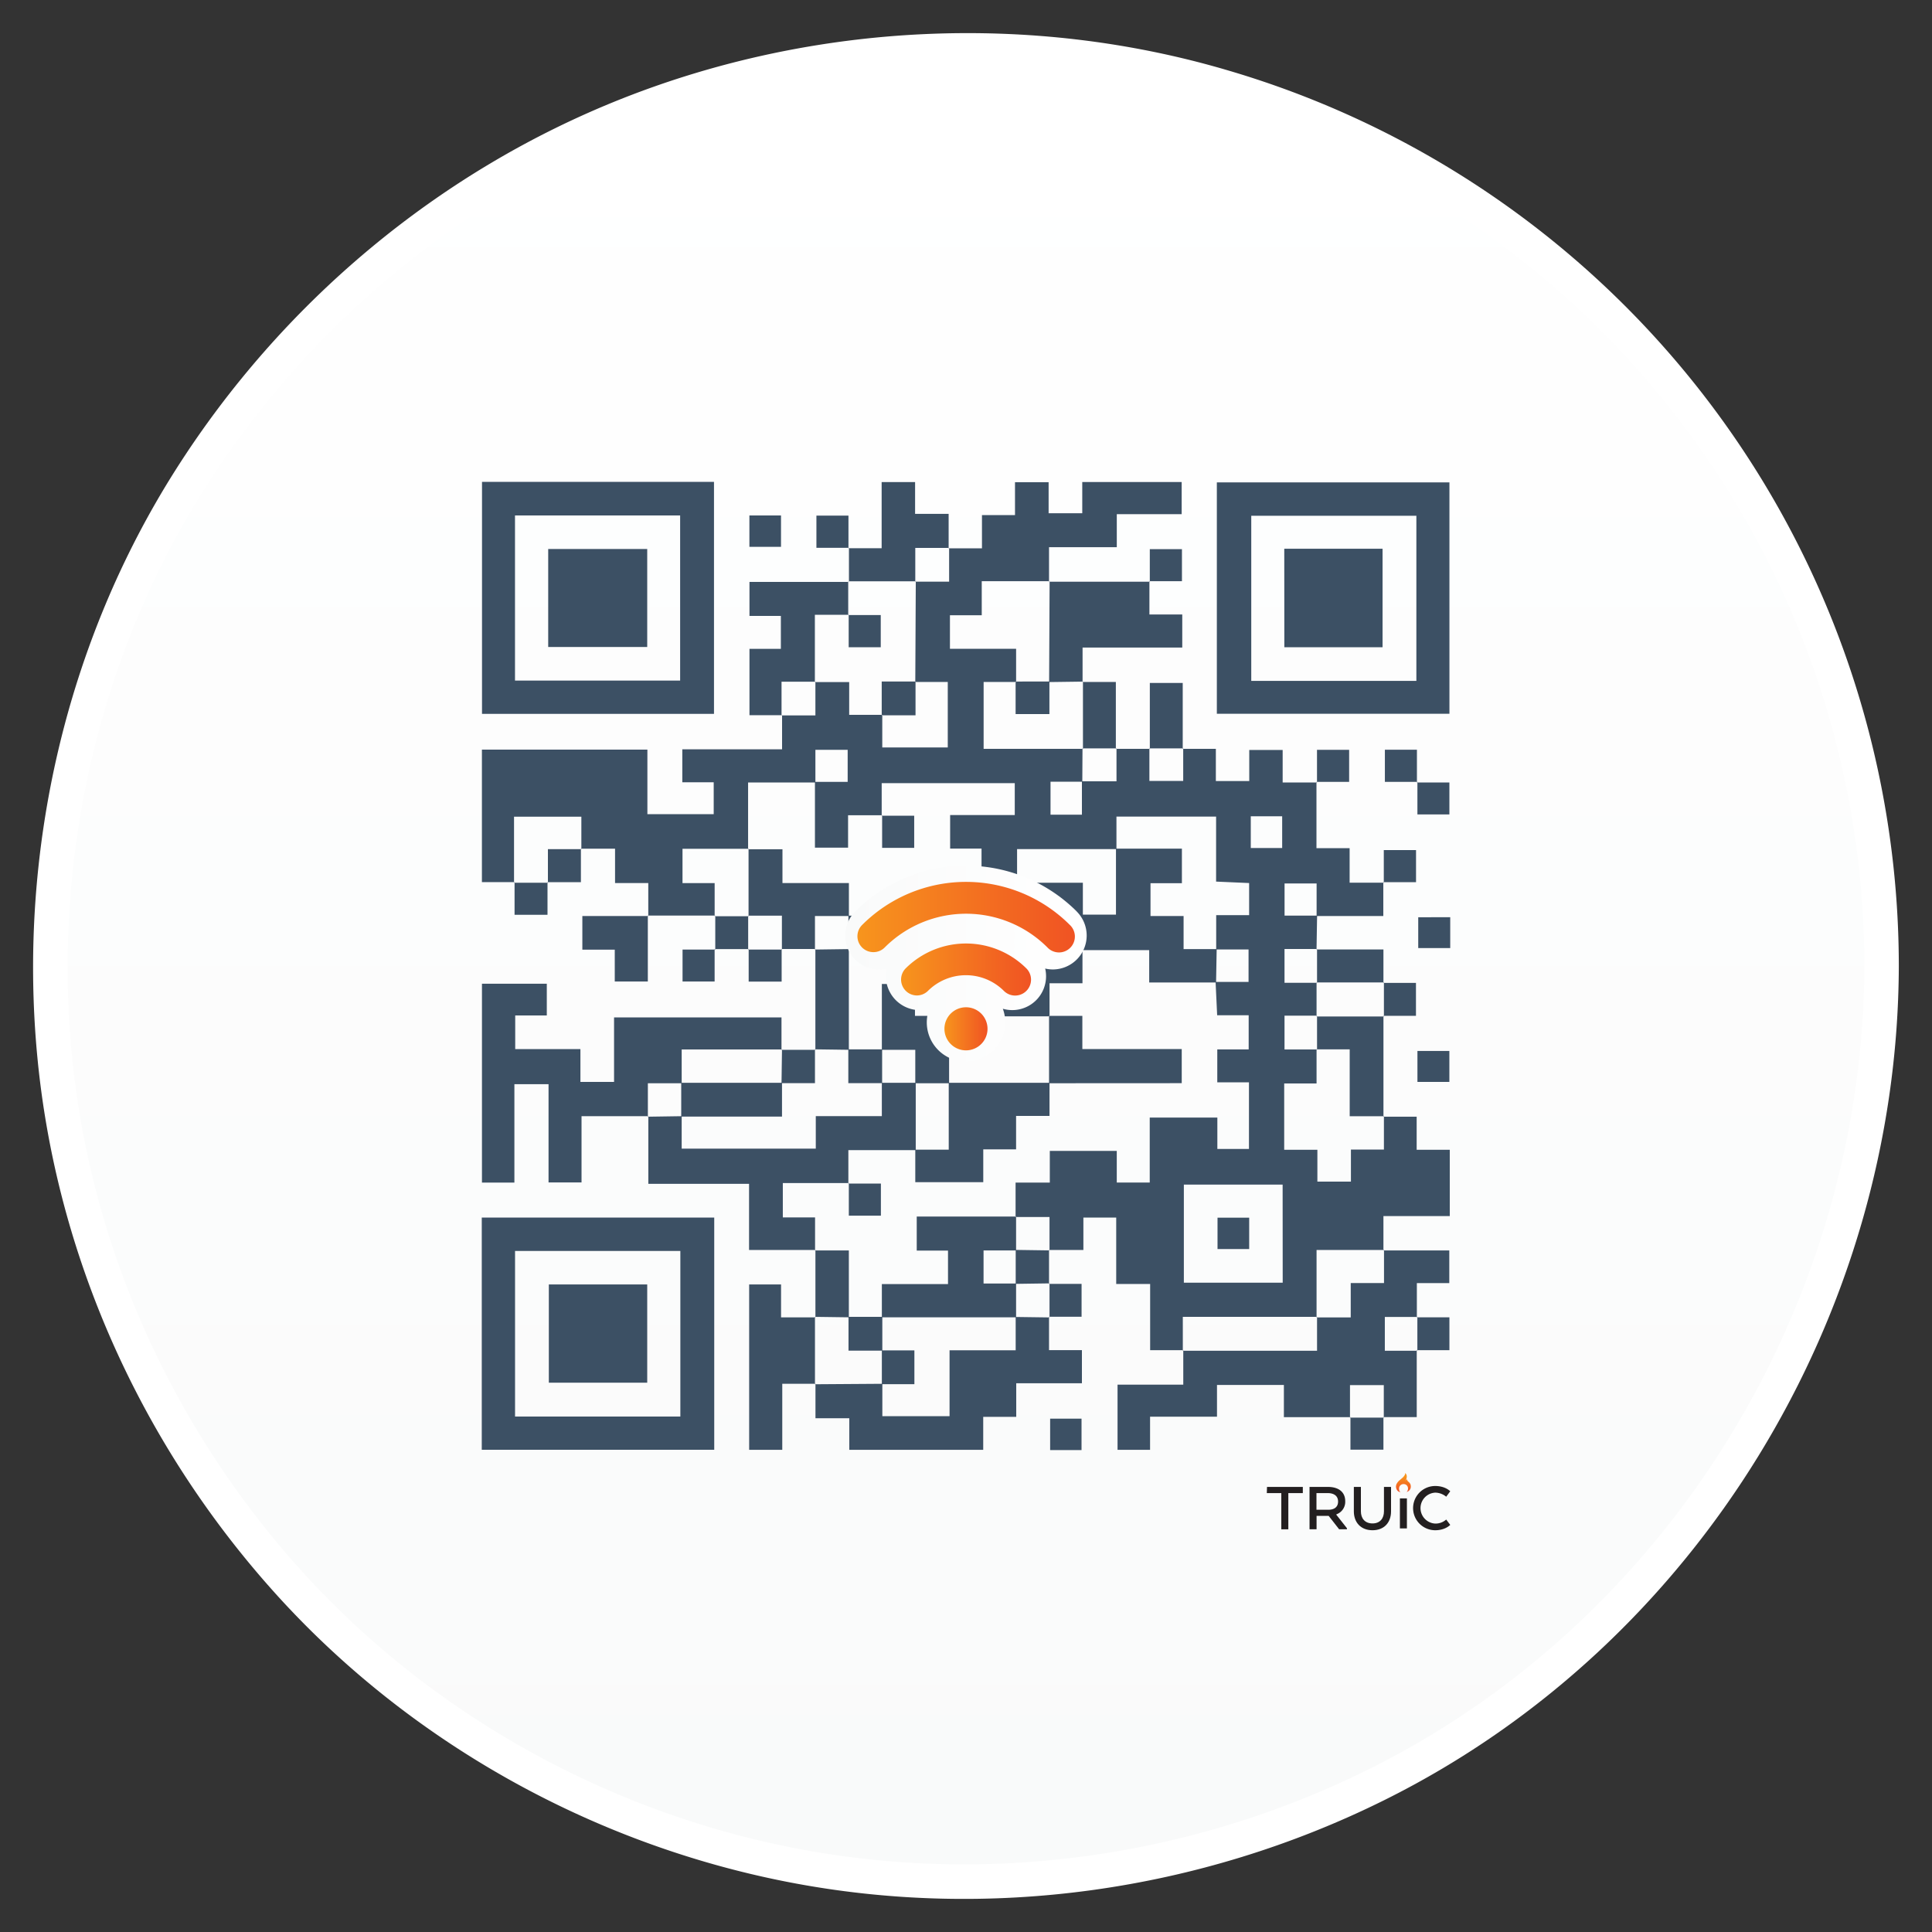 <svg xmlns="http://www.w3.org/2000/svg" xmlns:xlink="http://www.w3.org/1999/xlink" viewBox="0 0 800 800"><rect x="0" y="0" width="800" height="800" fill="#333333" stroke="none"/><defs><style>.cls-1{fill:#fff;}.cls-2{fill:url(#linear-gradient);}.cls-3{fill:#3c5064;}.cls-4{fill:url(#linear-gradient-2);}.cls-5{fill:url(#linear-gradient-3);}.cls-6{fill:url(#linear-gradient-4);}.cls-7{fill:url(#linear-gradient-5);}.cls-8{fill:#231f20;}.cls-9{fill:url(#linear-gradient-6);}</style><linearGradient id="linear-gradient" x1="400" y1="771.99" x2="400" y2="28.01" gradientUnits="userSpaceOnUse"><stop offset="0" stop-color="#f9fafa"/><stop offset="1" stop-color="#fff"/></linearGradient><linearGradient id="linear-gradient-2" x1="350" y1="399" x2="450" y2="399" xlink:href="#linear-gradient"/><linearGradient id="linear-gradient-3" x1="355.1" y1="379.75" x2="444.9" y2="379.75" gradientUnits="userSpaceOnUse"><stop offset="0.01" stop-color="#f7941d"/><stop offset="1" stop-color="#f05323"/></linearGradient><linearGradient id="linear-gradient-4" x1="373.03" y1="401.4" x2="426.96" y2="401.4" xlink:href="#linear-gradient-3"/><linearGradient id="linear-gradient-5" x1="391.08" y1="425.99" x2="408.91" y2="425.99" xlink:href="#linear-gradient-3"/><linearGradient id="linear-gradient-6" x1="-934.52" y1="-660.23" x2="-934.52" y2="-654.08" gradientTransform="translate(1515.6 1271.5)" gradientUnits="userSpaceOnUse"><stop offset="0.01" stop-color="#f7941d"/><stop offset="1" stop-color="#f05323"/></linearGradient></defs><g id="Final"><path class="cls-1" d="M508.72,29.22C427,5,337.31,9.42,258.09,40.63,181.74,70.71,116.68,125.34,72.75,194.52,27.33,266.06,7.57,352.37,15.36,436.57c7.68,83,43,161.53,98.74,223.33,55.28,61.28,130.64,103.37,211.51,119.27,83.69,16.46,171.38,4.09,247.65-33.8,129.8-64.49,212.55-201,213-345.35A386.75,386.75,0,0,0,508.72,29.22Z"/><path class="cls-2" d="M504.69,43C426,19.59,339.63,23.89,263.35,53.94c-73.53,29-136.17,81.57-178.48,148.19C41.13,271,22.1,354.13,29.6,435.21,37,515.14,71,590.77,124.69,650.27c53.23,59,125.8,99.54,203.68,114.86,80.59,15.85,165,3.94,238.47-32.55C691.83,670.48,771.52,539,772,400A372.41,372.41,0,0,0,504.69,43Z"/><path id="Wifi_QR_Code" data-name="Wifi QR Code" class="cls-3" d="M296.11,379.11H268.25l.19.2V365.65H254.68V351.42H240.54l.19.2V338.17H212.85v27.3l.18-.2H199.55V310.41h68.52v26.71h27.46v-13.2h-13V310.27h41.31V296.05l-.2.19h14v-14l-.2.19h14.19V296h13.7v13.5h27.12V282.39H379l.21-41.73-.2.19h14v-14l-.19.21h13.79V213.3h13.68V199.67h13.92v12.86h13.93V199.59h41.16V212.9H462.44v13.69H434.38v14.26l.2-.19H406.52v14.11H393.35v13.87h27.4v13.75H407.3v27.69h41.13l-.19-.19q0,6.9-.08,13.8H435v13.65H448c0-4.83,0-9.33,0-13.82h14.32V309.89l-.19.2h14l-.19-.2v13.47h14V309.89l-.19.2h13.71v13.33h13.83V310.54h13.83V324h14.19l-.19-.2V351.2h13.73v14.3H573l-.2-.2v14H545.18V365.83H531.91v13.31h13.47q-.11,7-.23,14l.21-.19H531.89v14h13.47l-.2-.19v14l.2-.2H531.89v14h13.47l-.2-.19v14.26h-13.4v27.47H545.5v13.19h13.89V476h13.66V462.2l-.19.21h13.75V476.1h13.71v27.45H572.85v14.23l.2-.19H545.16v27.89l.2-.2H489.78v14l.19-.2H476.25V531.66H462.2v-27.5H448.61v13.42H434.39l.19.2V503.93H420.53V489.68H434.7V476.57h27.73v13.1h13.65V462.76h28v13h13.09v-27.6H504.05V434.54h13V420.39H504c-.24-5.09-.45-9.45-.65-13.79H517V393.15H503.6V378.94h13.64V365.65l-13.68-.6V338.14H462.3V351.6H421.15v13.93h27.24v13.21H462.1V351.41h27.3v14.31h-13v13.59h13.7V393H503.8q-.14,6.92-.25,13.83H475.86V393.43H448.23v13.71H434.59v13.71H392.84V392.79H420.3V379.15H379.58v-14.1h26.85V351.39h-13V337.5h26.76V324.28h-55.1v13.48l.2-.19H351.17V351H337.45V323.76H351V310.48H337.64V324H309.77v27.66l.19-.19H282.61v14.2h13.31v13.69Zm235,111.41H490.21v40.61h40.93ZM517.92,338v13.15h13V338ZM199.59,199.52h96.06v96.07H199.59Zm13.66,82.29h68.38V213.43H213.25Zm290.62,13.75V199.74h96.31v95.82Zm82.62-82H518.12v68.38h68.37ZM295.75,504.17v96.14H199.49V504.17ZM213.27,518v68.57h68.45V518Zm55-55.56V448.55h14v-14h41.53l-.2.19V421.29H254.27V448H240.34v-13.6h-27V420.49h13.08V407.34H199.57v82.34H213V448.93h14.14v40.69H240.8V462.19h27.62Zm304.82,55.19v13.66H559.31v14.23H545.16l.2-.2v14H489.78l.19-.2v14.23H462.75v27h13.47V586.62h27.71V573.48h27.7v13.33H559.2L559,587V573.55h14V587l-.19-.21h13.83V559.13l.21.19H573.43v-14H586.9l-.21.19V531.3h13.43V517.78H572.85Zm-235.59.19V504.1H324.15V489.88h27.33l-.19.2V476.25h27.9q0-13.94,0-27.89H365.15v13.8H337.8v13.46H282.27V462.19l-14,.21.19-.21v28h41.71v27.39h27.52Zm97.12,27.7-14.05-.19v13.79H393.19v27.3H365.36V573l-27.9.19.21-.19v14.27h14v13.07h55.46V586.68H420.8V572.77H448v-13.7H434.38V545.29Zm0-304.82-.2,41.73,14.05-.19-.2.19V268.14h41.28V254.45h-13.6V240.68l.2.2-41.73,0Zm-111,55.58v-14h14l-.2.19v-27.9h14l-.19.19q0-7,0-14l.19.2H310.34v14.08h13v13.63h-13v27.48h13.49Zm13.84,276.93V545.28l.19.21H323.42V531.87H310.21v68.48h13.71V573h13.75Zm13.85-332.51H379.2l-.2.19v-14h14l-.19.21V212.78H378.92V199.62H365.07V227H351.33l.2-.19,0,14Zm-13.85,152.5V379.31h14.05V365.65H324v-14H309.77l.19-.19v27.89l-.19-.2h14v14l-.19-.2h14Zm235.59,27.7H545.16l.2-.2v14l-.2-.19h13.72V462.2h14.17l-.19.21q0-20.88,0-41.74ZM268.44,379.3h-27.3v13.94h13.42v13.19h13.69V379.1Zm69,55.21,14.05.19V393l-14.05.19.19-.2q0,20.87,0,41.74Zm0,110.77,14.05.19V517.78H337.46l.19-.2v27.91ZM475.93,309.89h14l-.19.2v-27.3H476.12v27.3Zm-27.5-27.69v27.88l-.19-.19h14l-.19.2v-27.7H448.23ZM545.36,393v14l-.2-.19h27.89l-.2.19V393.16h-27.7Zm-221.55.19h-14l.2-.19v13.47h13.65V393Zm-27.71,0H282.63v13.24h13.28V393Zm276.95,13.63v14l-.2-.19h13.47V407H572.85Zm14.21-27v12.75h13.25V379.79ZM295.91,393,310,393l-.2.19v-14l.19.2h-14l.19-.21q0,7,0,14.08Zm27.9,41.52-.2,14h13.85v-14l.21.19H323.61Zm-96.93-69h-14l.19-.2v13.48h13.64V365.28ZM600.15,448V435.17H586.93V448ZM572.84,365.3h13.51V352H573V365.5ZM240.73,351.62H226.88v13.85l-.2-.19h13.86V351.42Zm346.19-27.87v13.48h13.24V324H586.73Zm-.2.2V310.44H573.45v13.31h13.47Zm-41.57-.19h13.5V310.48H545.34V324Zm-110.57,194-14-.2v14.06l14-.2-.2.19q0-7,0-14Zm0,13.66v14l-.2-.19h13.48V531.63H434.38Zm41.33-290.76h13.51V227.4H476.11v13.48ZM351.33,227V213.51H338.06v13.32h13.47ZM586.9,545.28v14l-.21-.19h13.48V545.47H586.69ZM310.31,213.44v13H323.4v-13Zm137.53,374h-13v13h13ZM573.05,587H559l.19-.21v13.48h13.66V586.81ZM420.74,503.74H379.6v14.11h12.95v13.87H365.16v13.76h55.58v-14H407.27V517.78h13.47ZM379,489.52h28.15v-13.6h13.59V462.08h13.84V448.36H392.85v27.69H379Zm110.33-41V434.38H448.18V420.66H434.39v27.89ZM351.48,489.88v13.51h13.28V490.08H351.29Zm13.87,55.4h-14v14h14ZM393,448.55V420.66H378.87V407.44H365.16V434.7H379v13.85Zm-28.26-55.39v-14H351.31v14Zm-13.47,41.35v14h14v-14Zm14-96.94v13.51h13.28V337.76H365.13Zm-.17-55.37v14h14v-14Zm-13.68-27.71V268h13.28V254.68H351.29ZM504.15,504.21v13h13.11v-13Zm-83.61-222v13.47h14V282.2ZM268,267.9V227.33H227V267.9Zm263.82.11h40.67V227.22H531.79ZM227.26,572.54H268V531.86H227.26Zm54.82-124.18v14h41.73v-14Zm96.55,124.81v-14H365.16v14Z"/><path class="cls-4" d="M445.89,377.45a64.89,64.89,0,0,0-91.77,0,14.05,14.05,0,0,0,9.93,24,14.26,14.26,0,0,0,3.14-.36,14.11,14.11,0,0,0-.37,3.13,14.08,14.08,0,0,0,14.06,14.06,14.09,14.09,0,0,0,3.9-.56A16.2,16.2,0,0,0,400,439.56a16.27,16.27,0,0,0,16.25-16.24,16.1,16.1,0,0,0-1-5.62,14.09,14.09,0,0,0,3.9.56h0a14,14,0,0,0,14-14.06,14.26,14.26,0,0,0-.36-3.14,14.61,14.61,0,0,0,3.11.37h0a14.05,14.05,0,0,0,9.94-24Z"/><path class="cls-5" d="M361.68,394.26A6.58,6.58,0,0,1,357,383,60.77,60.77,0,0,1,443,383a6.58,6.58,0,1,1-9.31,9.29,47.62,47.62,0,0,0-67.32,0A6.54,6.54,0,0,1,361.68,394.26Z"/><path class="cls-6" d="M379.62,412.2A6.59,6.59,0,0,1,375,401,35.45,35.45,0,0,1,425,401a6.58,6.58,0,1,1-9.31,9.31,22.27,22.27,0,0,0-31.45,0A6.57,6.57,0,0,1,379.62,412.2Z"/><path class="cls-7" d="M408.91,426a8.92,8.92,0,1,1-8.92-8.91A8.92,8.92,0,0,1,408.91,426Z"/><g id="TRUiC-logo-black-color-flame"><rect class="cls-8" x="579.67" y="620.45" width="2.9" height="12.43"/><path class="cls-8" d="M524.64,615.7h14.83v2.56h-6v15h-2.91v-15h-6Z"/><path class="cls-8" d="M542.19,615.7h7.67c4.45,0,7.17,2.13,7.17,5.93a5.49,5.49,0,0,1-3.68,5.43v.17l4.39,5.58v.42H554.5l-4.34-5.55h-5v5.55h-2.91V615.7Zm7.59,2.56h-4.66v6.9H550c2.45,0,4.07-1.09,4.07-3.41S552.36,618.26,549.78,618.26Z"/><path class="cls-8" d="M560.6,625.82V615.7h2.92v10.12c0,2.82,1.58,5,4.81,5s4.74-2.23,4.74-5V615.7H576v10.12c0,4.55-2.79,7.82-7.67,7.82S560.6,630.37,560.6,625.82Z"/><path class="cls-8" d="M600.51,631.42s-2,2.22-6.22,2.22a9.16,9.16,0,1,1,0-18.32c4.24,0,6.22,2.19,6.22,2.19l-1.67,2.25a7.28,7.28,0,0,0-4.48-1.69,6.41,6.41,0,0,0,0,12.81,6.61,6.61,0,0,0,4.48-1.67Z"/><path class="cls-9" d="M582.86,617.23A2.29,2.29,0,0,0,583,616a1.77,1.77,0,0,0-1.69-1.47,1.83,1.83,0,0,0-1.86,1.14,2.17,2.17,0,0,0-.08,1.21,1.26,1.26,0,0,0,.56,1,2,2,0,0,1-1.63-1.21,2.53,2.53,0,0,1,.13-2.43,5,5,0,0,1,1.14-1.33c.43-.34,1.31-1.12,1.36-1.17a5.08,5.08,0,0,0,.76-1c.16-.31.24-.53.11-.76,0-.06-.09-.12,0-.06a2.6,2.6,0,0,1,.4.41,1.92,1.92,0,0,1,.32,1,4.1,4.1,0,0,1-.36,1.59,1.69,1.69,0,0,0-.12.4.85.85,0,0,0,0,.26v-.26a.87.87,0,0,1,.23-.42.68.68,0,0,1,.12-.12,1.22,1.22,0,0,1,.38-.22s0,0,0,0a.55.55,0,0,0,0,.53,1.65,1.65,0,0,0,.47.5,3.11,3.11,0,0,1,.76.93,2.71,2.71,0,0,1,.13,1.57,2.33,2.33,0,0,1-1.7,1.71A1.46,1.46,0,0,0,582.86,617.23Z"/></g></g></svg>